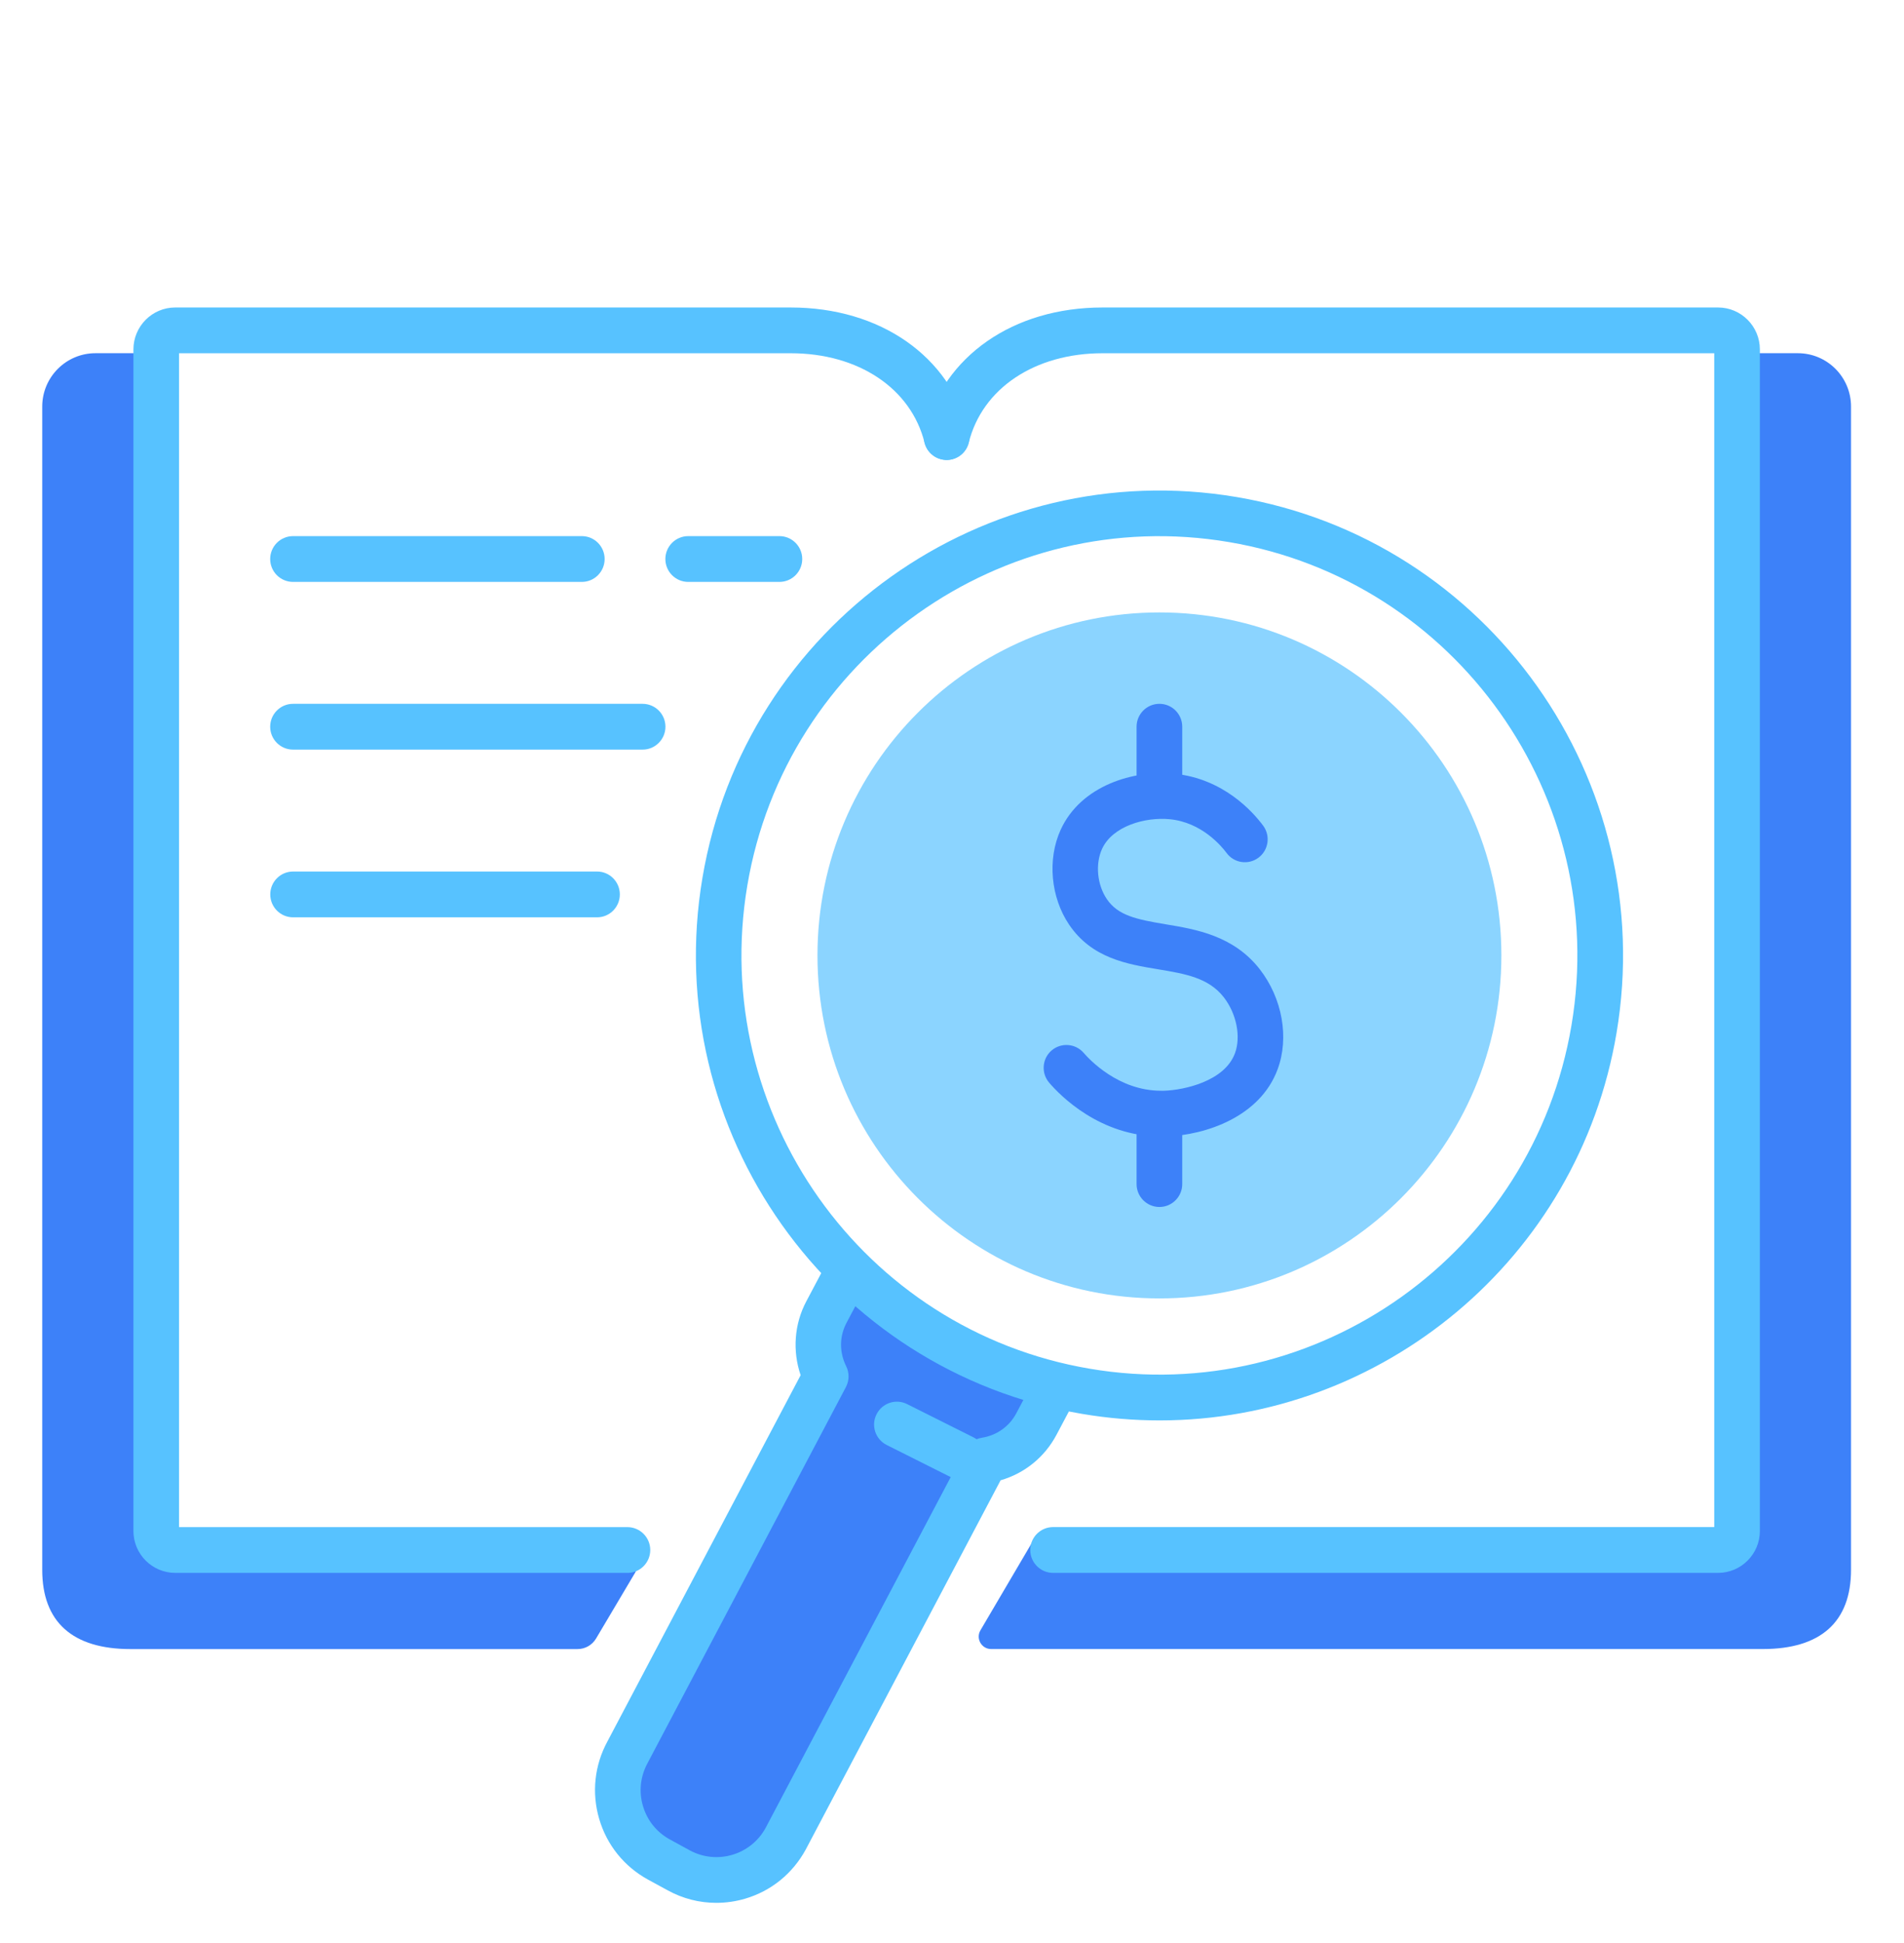 <svg width="50" height="51" viewBox="0 0 50 51" fill="none" xmlns="http://www.w3.org/2000/svg">
<path d="M16.227 40.484H4.21C4.04 40.484 3.903 40.347 3.903 40.177V9.271H2.507C1.735 9.271 1.109 9.899 1.109 10.673V41.205C1.109 42.575 1.906 43.285 3.426 43.285H15.166C15.367 43.285 15.552 43.179 15.653 43.008L16.678 41.281C16.887 40.93 16.634 40.484 16.225 40.484H16.227Z" fill="#3D81F9"/>
<path d="M27.105 40.484H45.509C45.678 40.484 45.815 40.347 45.815 40.177V9.271H47.212C47.984 9.271 48.609 9.899 48.609 10.671V41.203C48.609 42.573 47.813 43.284 46.293 43.284H26.027C25.776 43.284 25.619 43.009 25.747 42.792L27.105 40.483V40.484Z" fill="#3D81F9"/>
<path d="M22.089 33.708L21.7 34.441C21.41 34.989 21.429 35.611 21.683 36.127L16.476 45.994C15.929 47 16.299 48.259 17.302 48.808L17.822 49.092C18.826 49.641 20.082 49.27 20.629 48.264L25.874 38.33C26.426 38.242 26.933 37.912 27.214 37.38L27.604 36.646L22.09 33.71L22.089 33.708Z" fill="#3D81F9"/>
<path d="M18.809 49.946C18.369 49.946 17.933 49.837 17.535 49.618L17.017 49.336C16.392 48.994 15.935 48.427 15.735 47.743C15.534 47.057 15.611 46.335 15.952 45.708L21.025 36.096C20.808 35.459 20.857 34.755 21.173 34.16L21.561 33.427C21.716 33.135 22.079 33.025 22.371 33.179C22.662 33.334 22.773 33.698 22.618 33.99L22.229 34.724C22.042 35.078 22.038 35.493 22.221 35.861C22.307 36.034 22.304 36.238 22.214 36.408L17.007 46.275C16.815 46.627 16.773 47.026 16.884 47.403C16.994 47.781 17.245 48.093 17.591 48.282L18.11 48.566C18.822 48.955 19.717 48.692 20.106 47.978L25.346 38.051C25.434 37.884 25.595 37.768 25.781 37.739C26.173 37.677 26.504 37.443 26.687 37.099L27.076 36.364C27.231 36.071 27.592 35.96 27.886 36.115C28.177 36.271 28.288 36.635 28.133 36.927L27.744 37.661C27.433 38.247 26.908 38.672 26.276 38.855L21.16 48.545C20.815 49.179 20.251 49.636 19.567 49.837C19.318 49.91 19.063 49.946 18.811 49.946H18.809Z" fill="#57C2FF"/>
<path d="M45.118 41.285H27.654C27.324 41.285 27.055 41.015 27.055 40.684C27.055 40.352 27.324 40.083 27.654 40.083H45.017V9.272H28.954C27.175 9.272 25.795 10.193 25.44 11.619C25.36 11.941 25.035 12.137 24.714 12.055C24.393 11.975 24.197 11.648 24.279 11.326C24.772 9.349 26.607 8.071 28.954 8.071H45.118C45.722 8.071 46.215 8.565 46.215 9.171V40.186C46.215 40.791 45.722 41.285 45.118 41.285Z" fill="#57C2FF"/>
<path d="M16.476 41.285H4.601C3.996 41.285 3.504 40.791 3.504 40.186V9.171C3.504 8.565 3.996 8.071 4.601 8.071H20.764C23.112 8.071 24.948 9.349 25.44 11.326C25.52 11.648 25.325 11.973 25.005 12.055C24.683 12.135 24.36 11.939 24.279 11.619C23.923 10.193 22.543 9.272 20.764 9.272H4.702V40.084H16.476C16.807 40.084 17.076 40.354 17.076 40.685C17.076 41.017 16.807 41.286 16.476 41.286V41.285Z" fill="#57C2FF"/>
<path d="M30.453 37.283C29.782 37.283 29.103 37.228 28.418 37.112C21.8 35.99 17.327 29.68 18.446 23.044C19.565 16.41 25.86 11.926 32.478 13.047C39.096 14.169 43.57 20.478 42.451 27.114C41.447 33.063 36.283 37.283 30.455 37.283H30.453ZM19.625 23.243C18.617 29.226 22.651 34.915 28.617 35.926C34.583 36.94 40.26 32.893 41.268 26.912C42.277 20.929 38.243 15.24 32.276 14.229C26.312 13.215 20.634 17.262 19.625 23.243Z" fill="#57C2FF"/>
<path d="M20.468 15.274H18.073C17.742 15.274 17.473 15.005 17.473 14.673C17.473 14.342 17.742 14.072 18.073 14.072H20.468C20.799 14.072 21.067 14.342 21.067 14.673C21.067 15.005 20.799 15.274 20.468 15.274Z" fill="#57C2FF"/>
<path d="M15.279 15.274H7.695C7.364 15.274 7.095 15.005 7.095 14.673C7.095 14.342 7.364 14.072 7.695 14.072H15.279C15.61 14.072 15.878 14.342 15.878 14.673C15.878 15.005 15.61 15.274 15.279 15.274Z" fill="#57C2FF"/>
<path d="M16.875 19.676H7.695C7.364 19.676 7.095 19.406 7.095 19.075C7.095 18.743 7.364 18.474 7.695 18.474H16.875C17.206 18.474 17.475 18.743 17.475 19.075C17.475 19.406 17.206 19.676 16.875 19.676Z" fill="#57C2FF"/>
<path d="M15.68 24.078H7.696C7.366 24.078 7.097 23.809 7.097 23.477C7.097 23.145 7.366 22.876 7.696 22.876H15.68C16.01 22.876 16.277 23.145 16.277 23.477C16.277 23.809 16.009 24.078 15.68 24.078Z" fill="#57C2FF"/>
<path d="M25.295 38.865C25.206 38.865 25.114 38.846 25.028 38.802L23.285 37.928C22.988 37.779 22.869 37.418 23.018 37.123C23.166 36.827 23.526 36.706 23.821 36.855L25.564 37.728C25.861 37.877 25.98 38.236 25.831 38.534C25.727 38.744 25.515 38.865 25.295 38.865Z" fill="#57C2FF"/>
<path d="M30.447 34.081C35.407 34.081 39.427 30.05 39.427 25.078C39.427 20.106 35.407 16.075 30.447 16.075C25.487 16.075 21.467 20.106 21.467 25.078C21.467 30.05 25.487 34.081 30.447 34.081Z" fill="#8BD4FF"/>
<path d="M30.447 21.276C30.116 21.276 29.847 21.007 29.847 20.675V19.075C29.847 18.743 30.116 18.474 30.447 18.474C30.778 18.474 31.046 18.743 31.046 19.075V20.675C31.046 21.007 30.778 21.276 30.447 21.276Z" fill="#3D81F9"/>
<path d="M30.447 31.681C30.116 31.681 29.847 31.411 29.847 31.08V29.479C29.847 29.147 30.116 28.878 30.447 28.878C30.778 28.878 31.046 29.147 31.046 29.479V31.08C31.046 31.411 30.778 31.681 30.447 31.681Z" fill="#3D81F9"/>
<path d="M30.486 29.83C28.889 29.83 27.84 28.756 27.552 28.419C27.337 28.168 27.364 27.789 27.615 27.573C27.866 27.358 28.244 27.387 28.459 27.637C28.604 27.805 29.368 28.63 30.489 28.63C30.517 28.63 30.543 28.63 30.571 28.63C31.095 28.612 32.158 28.382 32.43 27.648C32.593 27.212 32.472 26.605 32.136 26.175C31.737 25.664 31.126 25.561 30.418 25.443C29.6 25.308 28.674 25.153 28.078 24.274C27.591 23.557 27.5 22.556 27.852 21.783C28.383 20.617 29.776 20.2 30.846 20.31C32.127 20.439 32.899 21.306 33.171 21.672C33.368 21.938 33.314 22.314 33.049 22.512C32.785 22.711 32.408 22.657 32.211 22.389C32.073 22.203 31.555 21.587 30.726 21.504C30.066 21.438 29.212 21.687 28.94 22.283C28.759 22.681 28.811 23.224 29.067 23.601C29.36 24.032 29.846 24.133 30.613 24.261C31.407 24.393 32.392 24.558 33.08 25.438C33.676 26.204 33.86 27.238 33.55 28.07C33.09 29.309 31.679 29.794 30.611 29.832C30.569 29.832 30.525 29.834 30.483 29.834L30.486 29.83Z" fill="#3D81F9"/>
</svg>
